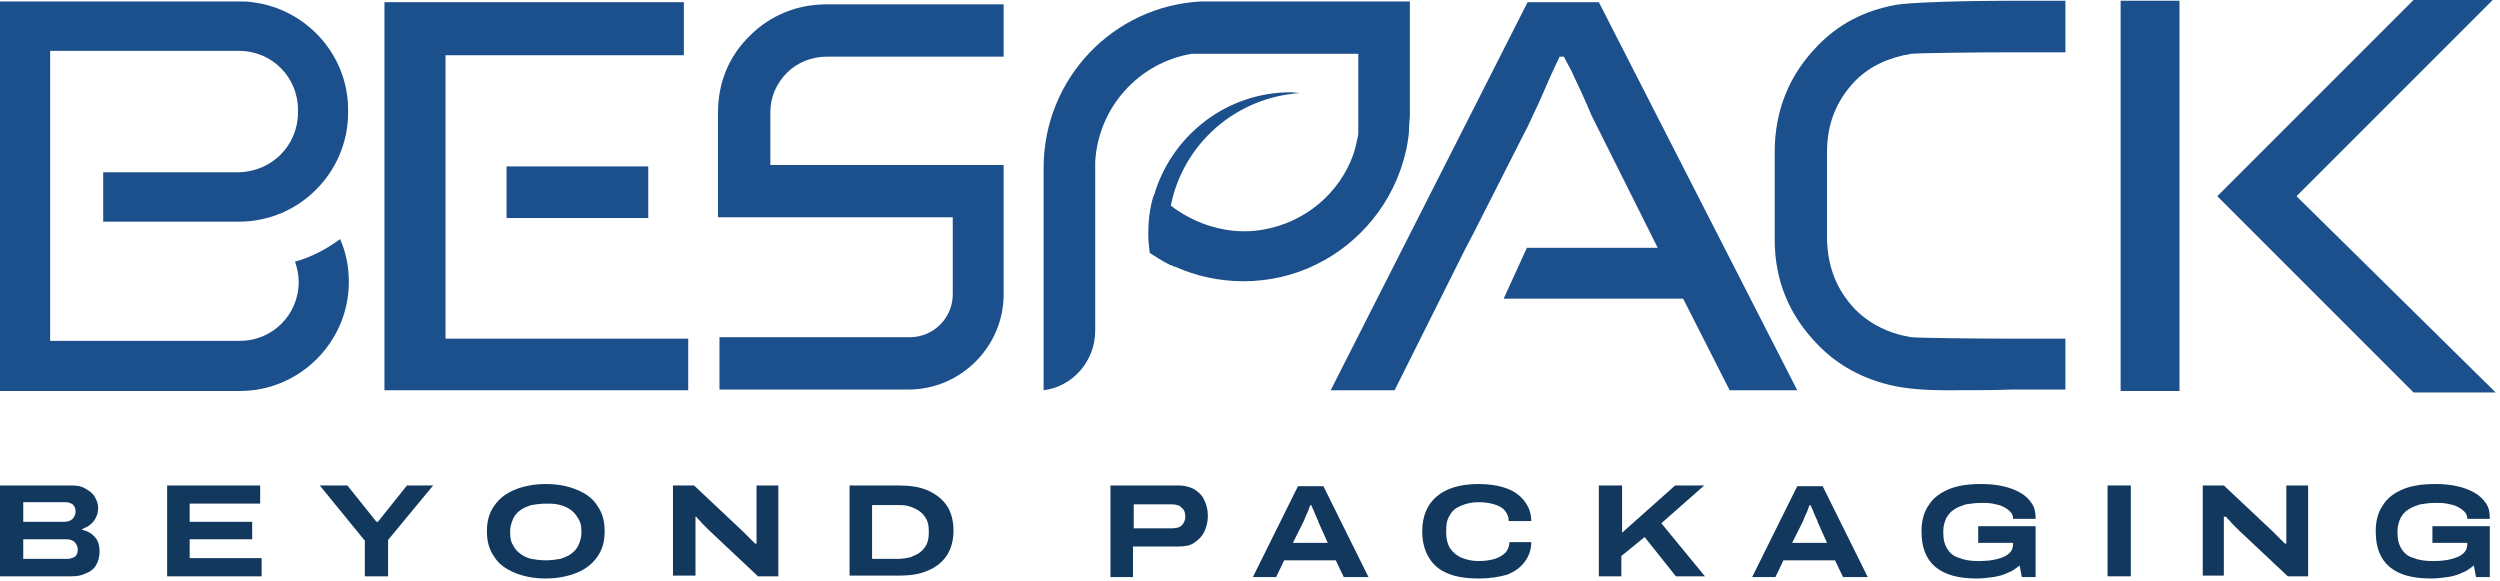 <?xml version="1.0" encoding="utf-8"?>
<!-- Generator: Adobe Illustrator 25.4.1, SVG Export Plug-In . SVG Version: 6.00 Build 0)  -->
<svg version="1.1" id="Layer_1" xmlns="http://www.w3.org/2000/svg" xmlns:xlink="http://www.w3.org/1999/xlink" x="0px" y="0px"
	 width="344px" height="80px" viewBox="0 0 344 80" style="enable-background:new 0 0 344 80;" xml:space="preserve">
<style type="text/css">
	.st0{fill:#1B508C;}
	.st1{fill:#12385E;}
</style>
<g>
	<g>
		<g>
			<g>
				<path class="st0" d="M61.3,46.6v-39h32.8V0.3H52.9v53.4h41.8v-7.1H61.3z M89.2,30v-7.1H69.7V30H89.2z"/>
				<path class="st0" d="M220,0.3h-9.8l-27.1,53.4h8.8l4-8h0l5.8-11.6l1-1.9l7-13.8c0.4-0.7,0.8-1.6,1.4-2.9c0.6-1.2,1.2-2.6,1.8-4
					c0.6-1.4,1.2-2.6,1.7-3.7h0.6c0.2,0.4,0.5,1,1,1.9c0.4,0.9,0.9,1.9,1.4,3c0.5,1.1,1,2.2,1.4,3.2c0.5,1,0.9,1.8,1.2,2.4l7.9,15.8
					h-18l-3.2,7h24.7l6.4,12.6h9.3L220,0.3z"/>
				<path class="st0" d="M161.1,28.3c1.7-8.5,8.9-14.9,17.8-15.5c-0.4,0-0.9-0.1-1.3-0.1c-8.7,0-16,5.7-18.6,13.5
					c0,0.1-0.1,0.3-0.1,0.4l-0.1,0.2c0,0.1,0,0.1-0.1,0.2c-0.5,1.7-0.7,3.4-0.7,5.2c0,0.9,0.1,1.7,0.2,2.6c0.8,0.5,1.7,1.1,2.5,1.5
					c0.2,0.1,0.3,0.2,0.5,0.2c0.2,0.1,0.3,0.2,0.5,0.2c2.9,1.3,6.1,2,9.4,2c7.2,0,13.5-3.3,17.7-8.4c2.3-2.8,3.9-6.1,4.7-9.7
					c0.2-1,0.4-2.1,0.4-3.2c0-0.5,0.1-1.1,0.1-1.6V0.2h-27.7c-0.3,0-0.7,0-1,0c-12.1,0.6-21.7,10.6-21.7,22.9l0,15.6l0,15
					c4-0.5,7.1-4,7.1-8.2V22.3c0.4-7.5,6-13.7,13.3-14.9h22.9v11.1c-0.2,1-0.4,1.9-0.7,2.8c-1.9,5.3-6.6,9.3-12.4,10.3l0,0
					c-1.7,0.3-3.5,0.3-5.2,0l0,0C165.7,31.1,163.2,29.9,161.1,28.3"/>
				<g>
					<path class="st0" d="M267.7,53.7c-2.8,0-5.2-0.2-7.1-0.6c-4.2-0.9-7.7-2.8-10.5-5.7c-3.9-4-5.9-8.8-5.9-14.4c0-0.1,0-0.1,0-0.2
						c0,0,0-11.8,0-11.9c0-5.7,2-10.6,5.9-14.6c2.9-3,6.4-4.8,10.6-5.6c2-0.4,10.2-0.6,16.1-0.6h7.4v7.1h-7.4
						c-5.3,0-12.8,0.1-13.8,0.2c-3.1,0.5-5.7,1.7-7.7,3.7c-2.6,2.7-3.9,5.9-3.9,9.8c0,0,0,11.8,0,11.8c0,0.1,0,0.2,0,0.3
						c0.1,3.7,1.3,6.9,3.9,9.6c2,2,4.6,3.3,7.7,3.8c1,0.1,8.5,0.2,13.8,0.2h7.4v7l-7.3,0C275.1,53.7,269.2,53.7,267.7,53.7"/>
				</g>
			</g>
			<g>
				<path class="st0" d="M106,21.2v1.5h32.1v17.8c0,7.2-5.9,13.1-13.1,13.1H99v-7.2h26.2c3.2,0,5.9-2.6,5.9-5.9V29.9H98.8v-8l0-6.5
					c0-4,1.5-7.7,4.4-10.5c2.8-2.8,6.5-4.3,10.5-4.3c0,0,0,0,0,0l24.4,0l0,7.2l-24.4,0c0,0,0,0,0,0c-2,0-4,0.8-5.4,2.2
					c-1.5,1.5-2.3,3.4-2.3,5.4L106,21.2z"/>
			</g>
			<g>
				<path class="st0" d="M41,15.5v-0.4c0-4.5-3.6-8.1-8.1-8.1H6.9v39.9h26.1c4.5,0,8.1-3.6,8.1-8.1c0-1-0.2-1.9-0.5-2.8
					c2.2-0.6,4.3-1.7,6.2-3.1c0.8,1.8,1.2,3.8,1.2,5.9c0,8.2-6.7,15-15,15H0V0.2h32.9c0.6,0,1.2,0,1.8,0.1
					c7.4,0.9,13.2,7.2,13.2,14.8v0.4c0,8.2-6.7,15-15,15H14.2v-6.8h18.7C37.4,23.6,41,20,41,15.5z"/>
			</g>
		</g>
		<g>
			<g>
				<path class="st0" d="M299.9,0.1h-8.1v53.7h8.1V0.1z"/>
			</g>
			<polygon class="st0" points="316,27 343.4,54 332.1,54 305.1,27 332.1,0 343,0 			"/>
		</g>
	</g>
	<g>
		<path class="st1" d="M0,79.4V66.8h9.9c0.7,0,1.3,0.1,1.8,0.4c0.5,0.3,1,0.6,1.3,1.1c0.3,0.5,0.5,1,0.5,1.6c0,0.5-0.1,0.9-0.3,1.3
			c-0.2,0.4-0.4,0.7-0.8,1c-0.3,0.3-0.7,0.4-1.1,0.6v0.1c0.5,0.1,0.9,0.3,1.2,0.5c0.4,0.3,0.7,0.6,0.9,1c0.2,0.4,0.3,0.9,0.3,1.5
			c0,0.8-0.2,1.4-0.5,1.9c-0.3,0.5-0.8,0.9-1.4,1.1c-0.6,0.3-1.2,0.4-2,0.4H0z M3.2,71.8h5.7c0.3,0,0.6-0.1,0.8-0.2
			c0.2-0.1,0.4-0.3,0.5-0.5c0.1-0.2,0.2-0.4,0.2-0.7c0-0.4-0.1-0.7-0.4-1c-0.3-0.2-0.6-0.3-1-0.3H3.2V71.8z M3.2,76.9h6
			c0.4,0,0.8-0.1,1.1-0.3c0.3-0.2,0.4-0.6,0.4-1c0-0.3-0.1-0.5-0.2-0.7c-0.1-0.2-0.3-0.4-0.5-0.5c-0.2-0.1-0.5-0.2-0.9-0.2H3.2V76.9
			z"/>
		<path class="st1" d="M23,79.4V66.8h12.8v2.5h-9.7v2.5h8.6v2.4h-8.6v2.6H36v2.5H23z"/>
		<path class="st1" d="M50.2,79.4v-5L44,66.8h3.8l4,5h0.2l4-5h3.6l-6.2,7.5v5H50.2z"/>
		<path class="st1" d="M75.1,79.6c-1.7,0-3.1-0.3-4.3-0.8c-1.2-0.5-2.2-1.2-2.8-2.2c-0.7-1-1-2.1-1-3.5c0-1.4,0.3-2.5,1-3.5
			c0.7-1,1.6-1.7,2.8-2.2s2.7-0.8,4.3-0.8c1.7,0,3.1,0.3,4.3,0.8c1.2,0.5,2.2,1.2,2.8,2.2c0.7,1,1,2.1,1,3.5c0,1.4-0.3,2.5-1,3.5
			c-0.7,1-1.6,1.7-2.8,2.2C78.2,79.3,76.7,79.6,75.1,79.6z M75.1,77.1c0.7,0,1.4-0.1,2-0.2c0.6-0.2,1.1-0.4,1.5-0.7
			c0.4-0.3,0.8-0.7,1-1.2c0.2-0.5,0.4-1,0.4-1.6v-0.4c0-0.6-0.1-1.1-0.4-1.6s-0.6-0.9-1-1.2c-0.4-0.3-1-0.6-1.5-0.7
			c-0.6-0.2-1.3-0.2-2-0.2c-0.7,0-1.4,0.1-2,0.2c-0.6,0.2-1.1,0.4-1.5,0.7c-0.4,0.3-0.8,0.7-1,1.2s-0.4,1-0.4,1.6v0.4
			c0,0.6,0.1,1.2,0.4,1.6c0.2,0.5,0.6,0.9,1,1.2c0.4,0.3,1,0.6,1.5,0.7C73.7,77,74.3,77.1,75.1,77.1z"/>
		<path class="st1" d="M92.6,79.4V66.8h2.9l6.7,6.3c0.1,0.1,0.3,0.3,0.5,0.5c0.2,0.2,0.4,0.4,0.6,0.6c0.2,0.2,0.4,0.4,0.6,0.6h0.2
			c0-0.2,0-0.5,0-0.9c0-0.4,0-0.7,0-0.9v-6.2h3v12.5h-2.8l-6.7-6.3c-0.3-0.3-0.6-0.6-1-1c-0.3-0.4-0.6-0.6-0.8-0.9h-0.1
			c0,0.2,0,0.4,0,0.8c0,0.4,0,0.8,0,1.3v6H92.6z"/>
		<path class="st1" d="M116.9,79.4V66.8h6.8c1.5,0,2.9,0.2,4,0.7c1.1,0.5,2,1.2,2.6,2.1c0.6,0.9,0.9,2.1,0.9,3.4
			c0,1.3-0.3,2.5-0.9,3.4c-0.6,0.9-1.4,1.6-2.6,2.1c-1.1,0.5-2.4,0.7-4,0.7H116.9z M120,76.9h3.5c0.6,0,1.2-0.1,1.7-0.2
			c0.5-0.2,1-0.4,1.4-0.7c0.4-0.3,0.7-0.7,0.9-1.1c0.2-0.4,0.3-1,0.3-1.5v-0.4c0-0.6-0.1-1.1-0.3-1.5c-0.2-0.4-0.5-0.8-0.9-1.1
			c-0.4-0.3-0.8-0.5-1.4-0.7c-0.5-0.2-1.1-0.2-1.7-0.2H120V76.9z"/>
		<path class="st1" d="M152.8,79.4V66.8h9.4c0.8,0,1.5,0.2,2.1,0.5c0.6,0.4,1.1,0.8,1.4,1.5c0.3,0.6,0.5,1.3,0.5,2.2
			s-0.2,1.5-0.5,2.2c-0.3,0.6-0.8,1.1-1.4,1.5c-0.6,0.4-1.3,0.5-2.2,0.5h-6.2v4.2H152.8z M155.9,72.7h5.3c0.6,0,1.1-0.1,1.4-0.4
			c0.3-0.3,0.5-0.7,0.5-1.2c0-0.4-0.1-0.7-0.2-0.9c-0.1-0.2-0.4-0.4-0.6-0.6c-0.3-0.1-0.6-0.2-1-0.2h-5.3V72.7z"/>
		<path class="st1" d="M172.4,79.4l6.2-12.5h3.5l6.2,12.5h-3.4l-1.1-2.3h-7.1l-1.1,2.3H172.4z M177.9,74.7h4.8l-1.3-2.9
			c0-0.1-0.1-0.3-0.2-0.5c-0.1-0.2-0.2-0.5-0.3-0.7c-0.1-0.3-0.2-0.5-0.3-0.7c-0.1-0.2-0.1-0.3-0.2-0.4h-0.1
			c-0.1,0.2-0.2,0.5-0.3,0.8c-0.1,0.3-0.3,0.6-0.4,0.9c-0.1,0.3-0.2,0.5-0.3,0.7L177.9,74.7z"/>
		<path class="st1" d="M203.5,79.6c-1.7,0-3.1-0.2-4.3-0.7c-1.2-0.5-2-1.2-2.6-2.2c-0.6-1-0.9-2.2-0.9-3.6c0-2.1,0.7-3.7,2-4.8
			c1.3-1.1,3.2-1.7,5.8-1.7c1.4,0,2.7,0.2,3.8,0.6c1.1,0.4,1.9,1,2.5,1.8c0.6,0.8,0.9,1.7,0.9,2.7h-3.1c0-0.6-0.2-1-0.5-1.4
			c-0.3-0.4-0.8-0.7-1.5-0.9c-0.6-0.2-1.4-0.3-2.2-0.3c-0.9,0-1.7,0.2-2.4,0.5c-0.7,0.3-1.2,0.7-1.5,1.3c-0.4,0.6-0.5,1.2-0.5,2v0.5
			c0,0.8,0.2,1.5,0.5,2c0.4,0.6,0.9,1,1.5,1.3c0.7,0.3,1.5,0.5,2.4,0.5c0.9,0,1.6-0.1,2.3-0.3c0.6-0.2,1.1-0.5,1.5-0.9
			c0.3-0.4,0.5-0.9,0.5-1.4h3c0,1-0.3,1.9-0.9,2.7c-0.6,0.8-1.4,1.4-2.5,1.8C206.2,79.4,205,79.6,203.5,79.6z"/>
		<path class="st1" d="M220,79.4V66.8h3.2v6.5l7.3-6.5h4l-5.9,5.2l6,7.3h-4l-4.3-5.4l-3.2,2.6v2.8H220z"/>
		<path class="st1" d="M241.1,79.4l6.2-12.5h3.5l6.2,12.5h-3.4l-1.1-2.3h-7.1l-1.1,2.3H241.1z M246.6,74.7h4.8l-1.3-2.9
			c0-0.1-0.1-0.3-0.2-0.5c-0.1-0.2-0.2-0.5-0.3-0.7c-0.1-0.3-0.2-0.5-0.3-0.7c-0.1-0.2-0.1-0.3-0.2-0.4h-0.1
			c-0.1,0.2-0.2,0.5-0.3,0.8c-0.1,0.3-0.3,0.6-0.4,0.9c-0.1,0.3-0.2,0.5-0.3,0.7L246.6,74.7z"/>
		<path class="st1" d="M272,79.6c-2.5,0-4.4-0.5-5.7-1.6c-1.3-1.1-1.9-2.7-1.9-4.9c0-1.4,0.3-2.6,1-3.6c0.6-1,1.6-1.7,2.8-2.2
			c1.2-0.5,2.7-0.7,4.4-0.7c1.1,0,2.1,0.1,3,0.3s1.7,0.5,2.4,0.9c0.7,0.4,1.2,0.9,1.6,1.5c0.4,0.6,0.5,1.3,0.5,2.1h-3.1
			c0-0.4-0.1-0.7-0.4-1s-0.6-0.5-1-0.7c-0.4-0.2-0.9-0.3-1.4-0.4c-0.5-0.1-1.1-0.1-1.6-0.1c-0.8,0-1.4,0.1-2.1,0.2
			c-0.6,0.2-1.2,0.4-1.6,0.7c-0.5,0.3-0.8,0.7-1.1,1.2c-0.2,0.5-0.4,1-0.4,1.7v0.4c0,0.9,0.2,1.6,0.6,2.2c0.4,0.6,0.9,1,1.7,1.2
			c0.7,0.3,1.6,0.4,2.6,0.4c1,0,1.9-0.1,2.6-0.3c0.7-0.2,1.2-0.4,1.6-0.8c0.4-0.4,0.5-0.8,0.5-1.3v-0.1h-4.8v-2.3h7.9v7h-1.9
			l-0.3-1.6c-0.5,0.4-1,0.8-1.6,1c-0.6,0.3-1.3,0.5-2,0.6C273.6,79.5,272.8,79.6,272,79.6z"/>
		<path class="st1" d="M290,79.4V66.8h3.2v12.5H290z"/>
		<path class="st1" d="M303.1,79.4V66.8h2.9l6.7,6.3c0.1,0.1,0.3,0.3,0.5,0.5c0.2,0.2,0.4,0.4,0.6,0.6c0.2,0.2,0.4,0.4,0.6,0.6h0.2
			c0-0.2,0-0.5,0-0.9c0-0.4,0-0.7,0-0.9v-6.2h3v12.5h-2.8l-6.7-6.3c-0.3-0.3-0.6-0.6-1-1c-0.3-0.4-0.6-0.6-0.8-0.9H306
			c0,0.2,0,0.4,0,0.8c0,0.4,0,0.8,0,1.3v6H303.1z"/>
		<path class="st1" d="M334.5,79.6c-2.5,0-4.4-0.5-5.7-1.6c-1.3-1.1-1.9-2.7-1.9-4.9c0-1.4,0.3-2.6,1-3.6c0.6-1,1.6-1.7,2.8-2.2
			c1.2-0.5,2.7-0.7,4.4-0.7c1.1,0,2.1,0.1,3,0.3c0.9,0.2,1.7,0.5,2.4,0.9c0.7,0.4,1.2,0.9,1.6,1.5c0.4,0.6,0.5,1.3,0.5,2.1h-3.1
			c0-0.4-0.1-0.7-0.4-1s-0.6-0.5-1-0.7c-0.4-0.2-0.9-0.3-1.4-0.4c-0.5-0.1-1.1-0.1-1.6-0.1c-0.8,0-1.4,0.1-2.1,0.2
			c-0.6,0.2-1.2,0.4-1.6,0.7c-0.5,0.3-0.8,0.7-1.1,1.2c-0.2,0.5-0.4,1-0.4,1.7v0.4c0,0.9,0.2,1.6,0.6,2.2c0.4,0.6,0.9,1,1.7,1.2
			c0.7,0.3,1.6,0.4,2.6,0.4c1,0,1.9-0.1,2.6-0.3c0.7-0.2,1.2-0.4,1.6-0.8c0.4-0.4,0.5-0.8,0.5-1.3v-0.1h-4.8v-2.3h7.9v7h-1.9
			l-0.3-1.6c-0.5,0.4-1,0.8-1.6,1c-0.6,0.3-1.3,0.5-2,0.6C336.1,79.5,335.3,79.6,334.5,79.6z"/>
	</g>
</g>
</svg>
